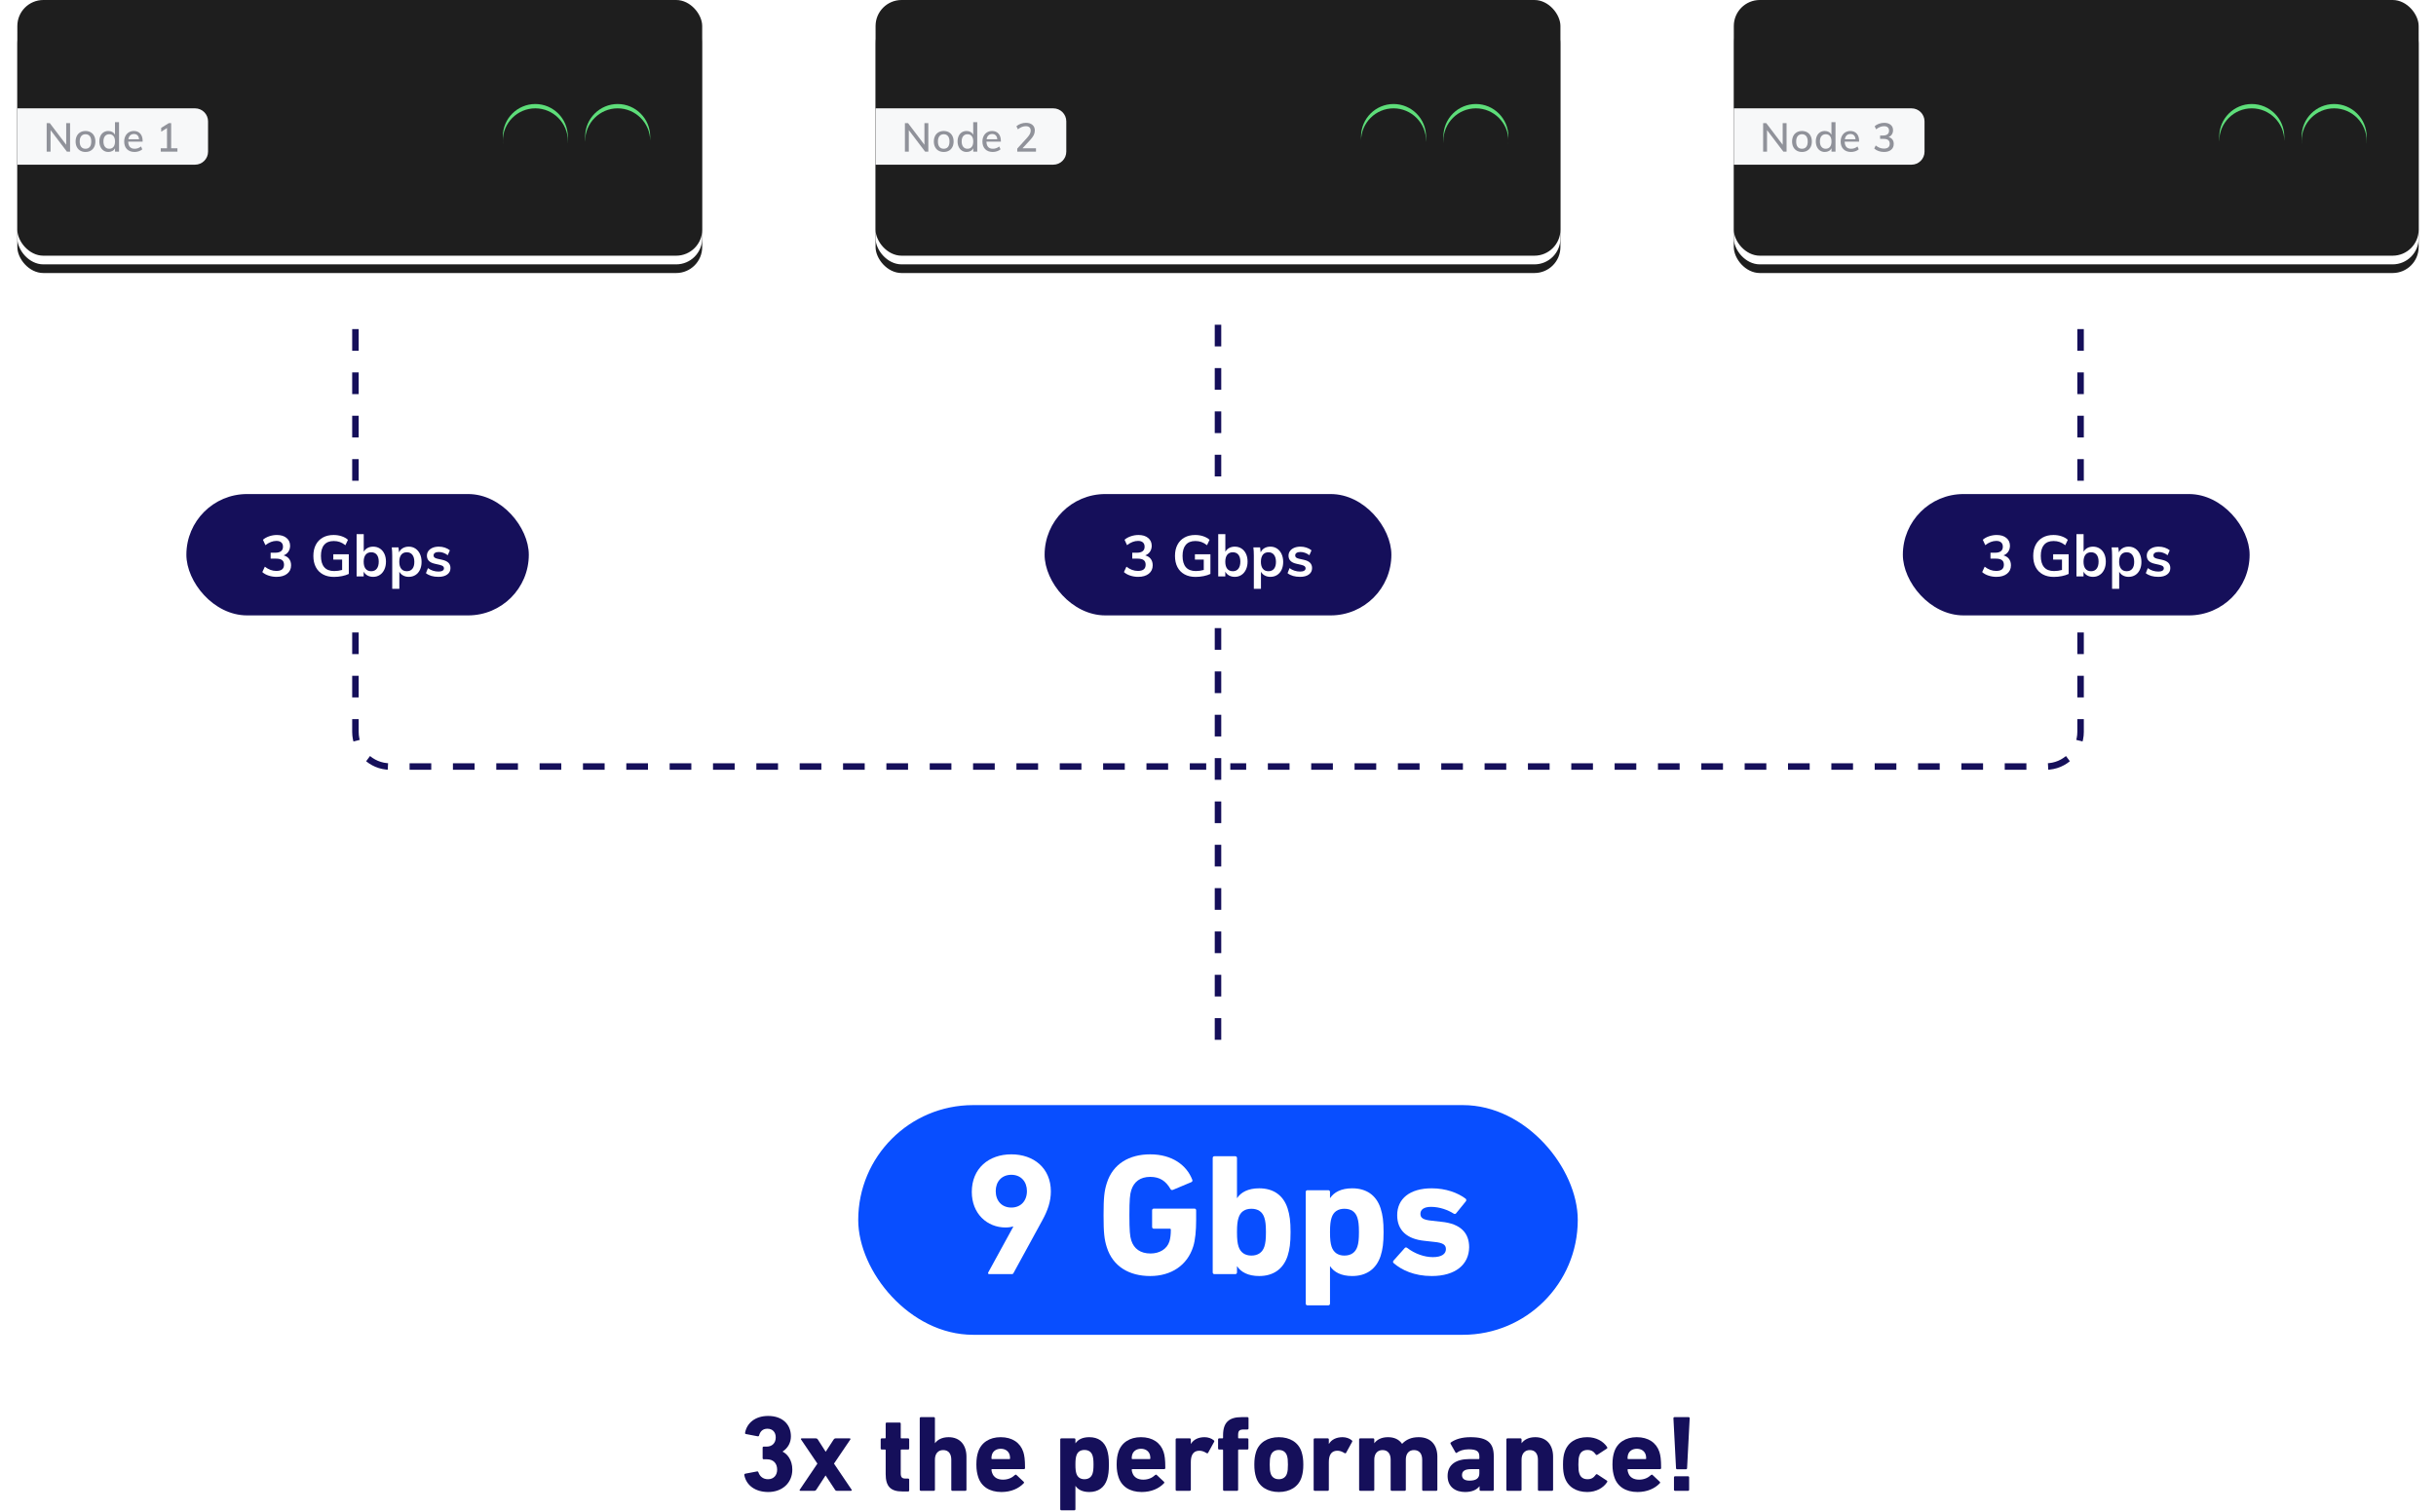 <?xml version="1.0" encoding="UTF-8"?>
<svg width="562px" height="349px" viewBox="0 0 562 349" version="1.1" xmlns="http://www.w3.org/2000/svg" xmlns:xlink="http://www.w3.org/1999/xlink">
    <title>clustered-files</title>
    <defs>
        <rect id="path-1" x="0" y="0" width="158" height="59" rx="6"></rect>
        <filter x="-4.4%" y="-8.5%" width="108.9%" height="123.7%" filterUnits="objectBoundingBox" id="filter-2">
            <feOffset dx="0" dy="0" in="SourceAlpha" result="shadowOffsetOuter1"></feOffset>
            <feGaussianBlur stdDeviation="0.5" in="shadowOffsetOuter1" result="shadowBlurOuter1"></feGaussianBlur>
            <feColorMatrix values="0 0 0 0 0   0 0 0 0 0.012   0 0 0 0 0.118  0 0 0 0.3 0" type="matrix" in="shadowBlurOuter1" result="shadowMatrixOuter1"></feColorMatrix>
            <feOffset dx="0" dy="0" in="SourceAlpha" result="shadowOffsetOuter2"></feOffset>
            <feGaussianBlur stdDeviation="0.5" in="shadowOffsetOuter2" result="shadowBlurOuter2"></feGaussianBlur>
            <feColorMatrix values="0 0 0 0 0   0 0 0 0 0.012   0 0 0 0 0.118  0 0 0 0.2 0" type="matrix" in="shadowBlurOuter2" result="shadowMatrixOuter2"></feColorMatrix>
            <feOffset dx="0" dy="2" in="SourceAlpha" result="shadowOffsetOuter3"></feOffset>
            <feGaussianBlur stdDeviation="2" in="shadowOffsetOuter3" result="shadowBlurOuter3"></feGaussianBlur>
            <feColorMatrix values="0 0 0 0 0   0 0 0 0 0.013   0 0 0 0 0.118  0 0 0 0.2 0" type="matrix" in="shadowBlurOuter3" result="shadowMatrixOuter3"></feColorMatrix>
            <feMerge>
                <feMergeNode in="shadowMatrixOuter1"></feMergeNode>
                <feMergeNode in="shadowMatrixOuter2"></feMergeNode>
                <feMergeNode in="shadowMatrixOuter3"></feMergeNode>
            </feMerge>
        </filter>
        <filter x="-3.2%" y="-5.1%" width="106.3%" height="116.9%" filterUnits="objectBoundingBox" id="filter-3">
            <feOffset dx="0" dy="-2" in="SourceAlpha" result="shadowOffsetInner1"></feOffset>
            <feComposite in="shadowOffsetInner1" in2="SourceAlpha" operator="arithmetic" k2="-1" k3="1" result="shadowInnerInner1"></feComposite>
            <feColorMatrix values="0 0 0 0 0.098   0 0 0 0 0.141   0 0 0 0 0.298  0 0 0 0.03 0" type="matrix" in="shadowInnerInner1"></feColorMatrix>
        </filter>
        <path d="M138.5,37 C134.359,37 131,33.641 131,29.5 C131,25.359 134.375,22 138.5,22 C142.625,22 146,25.375 146,29.5 C146,33.625 142.656,37 138.5,37 Z" id="path-4"></path>
        <filter x="-3.3%" y="-3.3%" width="106.7%" height="106.7%" filterUnits="objectBoundingBox" id="filter-5">
            <feOffset dx="0" dy="1" in="SourceAlpha" result="shadowOffsetInner1"></feOffset>
            <feComposite in="shadowOffsetInner1" in2="SourceAlpha" operator="arithmetic" k2="-1" k3="1" result="shadowInnerInner1"></feComposite>
            <feColorMatrix values="0 0 0 0 0.098   0 0 0 0 0.141   0 0 0 0 0.298  0 0 0 0.089 0" type="matrix" in="shadowInnerInner1"></feColorMatrix>
        </filter>
        <path d="M119.5,37 C115.359,37 112,33.641 112,29.5 C112,25.359 115.375,22 119.5,22 C123.625,22 127,25.375 127,29.5 C127,33.625 123.656,37 119.5,37 Z" id="path-6"></path>
        <filter x="-3.3%" y="-3.3%" width="106.7%" height="106.7%" filterUnits="objectBoundingBox" id="filter-7">
            <feOffset dx="0" dy="1" in="SourceAlpha" result="shadowOffsetInner1"></feOffset>
            <feComposite in="shadowOffsetInner1" in2="SourceAlpha" operator="arithmetic" k2="-1" k3="1" result="shadowInnerInner1"></feComposite>
            <feColorMatrix values="0 0 0 0 0.098   0 0 0 0 0.141   0 0 0 0 0.298  0 0 0 0.089 0" type="matrix" in="shadowInnerInner1"></feColorMatrix>
        </filter>
        <rect id="path-8" x="0" y="0" width="158" height="59" rx="6"></rect>
        <filter x="-4.4%" y="-8.5%" width="108.9%" height="123.7%" filterUnits="objectBoundingBox" id="filter-9">
            <feOffset dx="0" dy="0" in="SourceAlpha" result="shadowOffsetOuter1"></feOffset>
            <feGaussianBlur stdDeviation="0.5" in="shadowOffsetOuter1" result="shadowBlurOuter1"></feGaussianBlur>
            <feColorMatrix values="0 0 0 0 0   0 0 0 0 0.012   0 0 0 0 0.118  0 0 0 0.3 0" type="matrix" in="shadowBlurOuter1" result="shadowMatrixOuter1"></feColorMatrix>
            <feOffset dx="0" dy="0" in="SourceAlpha" result="shadowOffsetOuter2"></feOffset>
            <feGaussianBlur stdDeviation="0.5" in="shadowOffsetOuter2" result="shadowBlurOuter2"></feGaussianBlur>
            <feColorMatrix values="0 0 0 0 0   0 0 0 0 0.012   0 0 0 0 0.118  0 0 0 0.2 0" type="matrix" in="shadowBlurOuter2" result="shadowMatrixOuter2"></feColorMatrix>
            <feOffset dx="0" dy="2" in="SourceAlpha" result="shadowOffsetOuter3"></feOffset>
            <feGaussianBlur stdDeviation="2" in="shadowOffsetOuter3" result="shadowBlurOuter3"></feGaussianBlur>
            <feColorMatrix values="0 0 0 0 0   0 0 0 0 0.013   0 0 0 0 0.118  0 0 0 0.2 0" type="matrix" in="shadowBlurOuter3" result="shadowMatrixOuter3"></feColorMatrix>
            <feMerge>
                <feMergeNode in="shadowMatrixOuter1"></feMergeNode>
                <feMergeNode in="shadowMatrixOuter2"></feMergeNode>
                <feMergeNode in="shadowMatrixOuter3"></feMergeNode>
            </feMerge>
        </filter>
        <filter x="-3.2%" y="-5.1%" width="106.3%" height="116.9%" filterUnits="objectBoundingBox" id="filter-10">
            <feOffset dx="0" dy="-2" in="SourceAlpha" result="shadowOffsetInner1"></feOffset>
            <feComposite in="shadowOffsetInner1" in2="SourceAlpha" operator="arithmetic" k2="-1" k3="1" result="shadowInnerInner1"></feComposite>
            <feColorMatrix values="0 0 0 0 0.098   0 0 0 0 0.141   0 0 0 0 0.298  0 0 0 0.03 0" type="matrix" in="shadowInnerInner1"></feColorMatrix>
        </filter>
        <path d="M138.5,37 C134.359,37 131,33.641 131,29.5 C131,25.359 134.375,22 138.5,22 C142.625,22 146,25.375 146,29.5 C146,33.625 142.656,37 138.5,37 Z" id="path-11"></path>
        <filter x="-3.3%" y="-3.3%" width="106.7%" height="106.7%" filterUnits="objectBoundingBox" id="filter-12">
            <feOffset dx="0" dy="1" in="SourceAlpha" result="shadowOffsetInner1"></feOffset>
            <feComposite in="shadowOffsetInner1" in2="SourceAlpha" operator="arithmetic" k2="-1" k3="1" result="shadowInnerInner1"></feComposite>
            <feColorMatrix values="0 0 0 0 0.098   0 0 0 0 0.141   0 0 0 0 0.298  0 0 0 0.089 0" type="matrix" in="shadowInnerInner1"></feColorMatrix>
        </filter>
        <path d="M119.5,37 C115.359,37 112,33.641 112,29.5 C112,25.359 115.375,22 119.5,22 C123.625,22 127,25.375 127,29.5 C127,33.625 123.656,37 119.5,37 Z" id="path-13"></path>
        <filter x="-3.3%" y="-3.3%" width="106.7%" height="106.7%" filterUnits="objectBoundingBox" id="filter-14">
            <feOffset dx="0" dy="1" in="SourceAlpha" result="shadowOffsetInner1"></feOffset>
            <feComposite in="shadowOffsetInner1" in2="SourceAlpha" operator="arithmetic" k2="-1" k3="1" result="shadowInnerInner1"></feComposite>
            <feColorMatrix values="0 0 0 0 0.098   0 0 0 0 0.141   0 0 0 0 0.298  0 0 0 0.089 0" type="matrix" in="shadowInnerInner1"></feColorMatrix>
        </filter>
        <rect id="path-15" x="0" y="0" width="158" height="59" rx="6"></rect>
        <filter x="-4.4%" y="-8.5%" width="108.9%" height="123.7%" filterUnits="objectBoundingBox" id="filter-16">
            <feOffset dx="0" dy="0" in="SourceAlpha" result="shadowOffsetOuter1"></feOffset>
            <feGaussianBlur stdDeviation="0.5" in="shadowOffsetOuter1" result="shadowBlurOuter1"></feGaussianBlur>
            <feColorMatrix values="0 0 0 0 0   0 0 0 0 0.012   0 0 0 0 0.118  0 0 0 0.3 0" type="matrix" in="shadowBlurOuter1" result="shadowMatrixOuter1"></feColorMatrix>
            <feOffset dx="0" dy="0" in="SourceAlpha" result="shadowOffsetOuter2"></feOffset>
            <feGaussianBlur stdDeviation="0.5" in="shadowOffsetOuter2" result="shadowBlurOuter2"></feGaussianBlur>
            <feColorMatrix values="0 0 0 0 0   0 0 0 0 0.012   0 0 0 0 0.118  0 0 0 0.2 0" type="matrix" in="shadowBlurOuter2" result="shadowMatrixOuter2"></feColorMatrix>
            <feOffset dx="0" dy="2" in="SourceAlpha" result="shadowOffsetOuter3"></feOffset>
            <feGaussianBlur stdDeviation="2" in="shadowOffsetOuter3" result="shadowBlurOuter3"></feGaussianBlur>
            <feColorMatrix values="0 0 0 0 0   0 0 0 0 0.013   0 0 0 0 0.118  0 0 0 0.2 0" type="matrix" in="shadowBlurOuter3" result="shadowMatrixOuter3"></feColorMatrix>
            <feMerge>
                <feMergeNode in="shadowMatrixOuter1"></feMergeNode>
                <feMergeNode in="shadowMatrixOuter2"></feMergeNode>
                <feMergeNode in="shadowMatrixOuter3"></feMergeNode>
            </feMerge>
        </filter>
        <filter x="-3.2%" y="-5.1%" width="106.3%" height="116.9%" filterUnits="objectBoundingBox" id="filter-17">
            <feOffset dx="0" dy="-2" in="SourceAlpha" result="shadowOffsetInner1"></feOffset>
            <feComposite in="shadowOffsetInner1" in2="SourceAlpha" operator="arithmetic" k2="-1" k3="1" result="shadowInnerInner1"></feComposite>
            <feColorMatrix values="0 0 0 0 0.098   0 0 0 0 0.141   0 0 0 0 0.298  0 0 0 0.03 0" type="matrix" in="shadowInnerInner1"></feColorMatrix>
        </filter>
        <path d="M138.5,37 C134.359,37 131,33.641 131,29.5 C131,25.359 134.375,22 138.5,22 C142.625,22 146,25.375 146,29.5 C146,33.625 142.656,37 138.5,37 Z" id="path-18"></path>
        <filter x="-3.3%" y="-3.3%" width="106.7%" height="106.7%" filterUnits="objectBoundingBox" id="filter-19">
            <feOffset dx="0" dy="1" in="SourceAlpha" result="shadowOffsetInner1"></feOffset>
            <feComposite in="shadowOffsetInner1" in2="SourceAlpha" operator="arithmetic" k2="-1" k3="1" result="shadowInnerInner1"></feComposite>
            <feColorMatrix values="0 0 0 0 0.098   0 0 0 0 0.141   0 0 0 0 0.298  0 0 0 0.089 0" type="matrix" in="shadowInnerInner1"></feColorMatrix>
        </filter>
        <path d="M119.5,37 C115.359,37 112,33.641 112,29.5 C112,25.359 115.375,22 119.5,22 C123.625,22 127,25.375 127,29.5 C127,33.625 123.656,37 119.5,37 Z" id="path-20"></path>
        <filter x="-3.3%" y="-3.3%" width="106.7%" height="106.7%" filterUnits="objectBoundingBox" id="filter-21">
            <feOffset dx="0" dy="1" in="SourceAlpha" result="shadowOffsetInner1"></feOffset>
            <feComposite in="shadowOffsetInner1" in2="SourceAlpha" operator="arithmetic" k2="-1" k3="1" result="shadowInnerInner1"></feComposite>
            <feColorMatrix values="0 0 0 0 0.098   0 0 0 0 0.141   0 0 0 0 0.298  0 0 0 0.089 0" type="matrix" in="shadowInnerInner1"></feColorMatrix>
        </filter>
    </defs>
    <g id="High-Availability" stroke="none" stroke-width="1" fill="none" fill-rule="evenodd">
        <g id="Desktop-HD" transform="translate(-989, -1349)">
            <g id="Group-16" transform="translate(340, 1351)">
                <g id="clustered-files" transform="translate(653, 0)">
                    <g id="Group-12" opacity="0.88" transform="translate(198, 0)">
                        <g id="Rectangle">
                            <use fill="black" fill-opacity="1" filter="url(#filter-2)" xlink:href="#path-1"></use>
                            <use fill="#FFFFFF" fill-rule="evenodd" xlink:href="#path-1"></use>
                            <use fill="black" fill-opacity="1" filter="url(#filter-3)" xlink:href="#path-1"></use>
                        </g>
                        <g id="Group-28" transform="translate(0, 23)">
                            <path d="M0,0 L41,0 C42.657,-3.04359188e-16 44,1.343 44,3 L44,10 C44,11.657 42.657,13 41,13 L0,13 L0,13 L0,0 Z" id="Rectangle" fill="#F6F7F8"></path>
                            <g id="Node-2" transform="translate(6.768, 3.192)" fill="#454855" fill-rule="nonzero" opacity="0.66">
                                <polygon id="Path" points="4.505 0.222 5.402 0.222 5.402 6.808 4.671 6.808 0.897 1.831 0.897 6.808 0 6.808 0 0.222 0.722 0.222 4.505 5.208"></polygon>
                                <path d="M8.961,6.873 C8.505,6.873 8.104,6.774 7.759,6.577 C7.414,6.379 7.147,6.099 6.959,5.735 C6.771,5.371 6.677,4.946 6.677,4.458 C6.677,3.971 6.771,3.544 6.959,3.177 C7.147,2.81 7.414,2.528 7.759,2.331 C8.104,2.134 8.505,2.035 8.961,2.035 C9.412,2.035 9.809,2.134 10.155,2.331 C10.5,2.528 10.767,2.81 10.955,3.177 C11.143,3.544 11.237,3.971 11.237,4.458 C11.237,4.946 11.143,5.371 10.955,5.735 C10.767,6.099 10.5,6.379 10.155,6.577 C9.809,6.774 9.412,6.873 8.961,6.873 Z M8.952,6.133 C9.384,6.133 9.714,5.991 9.942,5.707 C10.17,5.424 10.284,5.007 10.284,4.458 C10.284,3.922 10.169,3.509 9.937,3.219 C9.706,2.929 9.381,2.784 8.961,2.784 C8.536,2.784 8.206,2.929 7.972,3.219 C7.737,3.509 7.62,3.922 7.62,4.458 C7.62,5.007 7.736,5.424 7.967,5.707 C8.198,5.991 8.527,6.133 8.952,6.133 Z" id="Shape"></path>
                                <path d="M16.693,0 L16.693,6.808 L15.768,6.808 L15.768,6.013 C15.632,6.29 15.43,6.503 15.162,6.651 C14.894,6.799 14.581,6.873 14.223,6.873 C13.822,6.873 13.464,6.771 13.15,6.567 C12.835,6.364 12.59,6.079 12.415,5.712 C12.239,5.345 12.151,4.921 12.151,4.44 C12.151,3.959 12.237,3.537 12.41,3.173 C12.583,2.809 12.825,2.528 13.136,2.331 C13.448,2.134 13.81,2.035 14.223,2.035 C14.575,2.035 14.884,2.109 15.153,2.257 C15.421,2.405 15.623,2.615 15.758,2.886 L15.758,0 L16.693,0 Z M14.436,6.133 C14.861,6.133 15.19,5.986 15.421,5.693 C15.652,5.4 15.768,4.989 15.768,4.458 C15.768,3.928 15.652,3.517 15.421,3.224 C15.19,2.931 14.864,2.784 14.445,2.784 C14.02,2.784 13.688,2.929 13.451,3.219 C13.213,3.509 13.095,3.916 13.095,4.44 C13.095,4.97 13.213,5.385 13.451,5.684 C13.688,5.983 14.016,6.133 14.436,6.133 Z" id="Shape"></path>
                                <path d="M22.139,4.495 L18.809,4.495 C18.84,5.587 19.337,6.133 20.299,6.133 C20.835,6.133 21.325,5.957 21.769,5.606 L22.056,6.271 C21.846,6.457 21.58,6.603 21.256,6.711 C20.932,6.819 20.607,6.873 20.28,6.873 C19.534,6.873 18.948,6.658 18.523,6.23 C18.097,5.801 17.884,5.214 17.884,4.468 C17.884,3.993 17.978,3.571 18.166,3.2 C18.354,2.83 18.618,2.544 18.957,2.34 C19.296,2.137 19.682,2.035 20.113,2.035 C20.742,2.035 21.237,2.239 21.598,2.646 C21.959,3.053 22.139,3.617 22.139,4.338 L22.139,4.495 Z M20.132,2.729 C19.78,2.729 19.494,2.834 19.272,3.043 C19.05,3.253 18.908,3.552 18.846,3.941 L21.316,3.941 C21.279,3.546 21.159,3.245 20.955,3.039 C20.752,2.832 20.477,2.729 20.132,2.729 Z" id="Shape"></path>
                                <path d="M30.239,6.022 L30.239,6.808 L25.919,6.808 L25.919,6.096 L28.185,3.607 C28.475,3.287 28.686,2.995 28.819,2.733 C28.951,2.471 29.018,2.211 29.018,1.952 C29.018,1.619 28.922,1.364 28.731,1.189 C28.54,1.013 28.262,0.925 27.898,0.925 C27.288,0.925 26.677,1.165 26.067,1.647 L25.725,0.944 C25.984,0.703 26.314,0.51 26.715,0.365 C27.115,0.22 27.519,0.148 27.926,0.148 C28.555,0.148 29.053,0.305 29.42,0.62 C29.787,0.934 29.971,1.36 29.971,1.896 C29.971,2.279 29.887,2.641 29.721,2.983 C29.554,3.325 29.277,3.706 28.888,4.125 L27.131,6.022 L30.239,6.022 Z" id="Path"></path>
                            </g>
                        </g>
                        <g id="Path">
                            <use fill="#48DA68" fill-rule="evenodd" xlink:href="#path-4"></use>
                            <use fill="black" fill-opacity="1" filter="url(#filter-5)" xlink:href="#path-4"></use>
                        </g>
                        <g id="Path">
                            <use fill="#48DA68" fill-rule="evenodd" xlink:href="#path-6"></use>
                            <use fill="black" fill-opacity="1" filter="url(#filter-7)" xlink:href="#path-6"></use>
                        </g>
                    </g>
                    <g id="Group-12" opacity="0.88" transform="translate(396, 0)">
                        <g id="Rectangle">
                            <use fill="black" fill-opacity="1" filter="url(#filter-9)" xlink:href="#path-8"></use>
                            <use fill="#FFFFFF" fill-rule="evenodd" xlink:href="#path-8"></use>
                            <use fill="black" fill-opacity="1" filter="url(#filter-10)" xlink:href="#path-8"></use>
                        </g>
                        <g id="Group-28" transform="translate(0, 23)">
                            <path d="M0,0 L41,0 C42.657,-3.04359188e-16 44,1.343 44,3 L44,10 C44,11.657 42.657,13 41,13 L0,13 L0,13 L0,0 Z" id="Rectangle" fill="#F6F7F8"></path>
                            <g id="Node-3" transform="translate(6.768, 3.192)" fill="#454855" fill-rule="nonzero" opacity="0.66">
                                <polygon id="Path" points="4.505 0.222 5.402 0.222 5.402 6.808 4.671 6.808 0.897 1.831 0.897 6.808 0 6.808 0 0.222 0.722 0.222 4.505 5.208"></polygon>
                                <path d="M8.961,6.873 C8.505,6.873 8.104,6.774 7.759,6.577 C7.414,6.379 7.147,6.099 6.959,5.735 C6.771,5.371 6.677,4.946 6.677,4.458 C6.677,3.971 6.771,3.544 6.959,3.177 C7.147,2.81 7.414,2.528 7.759,2.331 C8.104,2.134 8.505,2.035 8.961,2.035 C9.412,2.035 9.809,2.134 10.155,2.331 C10.5,2.528 10.767,2.81 10.955,3.177 C11.143,3.544 11.237,3.971 11.237,4.458 C11.237,4.946 11.143,5.371 10.955,5.735 C10.767,6.099 10.5,6.379 10.155,6.577 C9.809,6.774 9.412,6.873 8.961,6.873 Z M8.952,6.133 C9.384,6.133 9.714,5.991 9.942,5.707 C10.17,5.424 10.284,5.007 10.284,4.458 C10.284,3.922 10.169,3.509 9.937,3.219 C9.706,2.929 9.381,2.784 8.961,2.784 C8.536,2.784 8.206,2.929 7.972,3.219 C7.737,3.509 7.62,3.922 7.62,4.458 C7.62,5.007 7.736,5.424 7.967,5.707 C8.198,5.991 8.527,6.133 8.952,6.133 Z" id="Shape"></path>
                                <path d="M16.693,0 L16.693,6.808 L15.768,6.808 L15.768,6.013 C15.632,6.29 15.43,6.503 15.162,6.651 C14.894,6.799 14.581,6.873 14.223,6.873 C13.822,6.873 13.464,6.771 13.15,6.567 C12.835,6.364 12.59,6.079 12.415,5.712 C12.239,5.345 12.151,4.921 12.151,4.44 C12.151,3.959 12.237,3.537 12.41,3.173 C12.583,2.809 12.825,2.528 13.136,2.331 C13.448,2.134 13.81,2.035 14.223,2.035 C14.575,2.035 14.884,2.109 15.153,2.257 C15.421,2.405 15.623,2.615 15.758,2.886 L15.758,0 L16.693,0 Z M14.436,6.133 C14.861,6.133 15.19,5.986 15.421,5.693 C15.652,5.4 15.768,4.989 15.768,4.458 C15.768,3.928 15.652,3.517 15.421,3.224 C15.19,2.931 14.864,2.784 14.445,2.784 C14.02,2.784 13.688,2.929 13.451,3.219 C13.213,3.509 13.095,3.916 13.095,4.44 C13.095,4.97 13.213,5.385 13.451,5.684 C13.688,5.983 14.016,6.133 14.436,6.133 Z" id="Shape"></path>
                                <path d="M22.139,4.495 L18.809,4.495 C18.84,5.587 19.337,6.133 20.299,6.133 C20.835,6.133 21.325,5.957 21.769,5.606 L22.056,6.271 C21.846,6.457 21.58,6.603 21.256,6.711 C20.932,6.819 20.607,6.873 20.28,6.873 C19.534,6.873 18.948,6.658 18.523,6.23 C18.097,5.801 17.884,5.214 17.884,4.468 C17.884,3.993 17.978,3.571 18.166,3.2 C18.354,2.83 18.618,2.544 18.957,2.34 C19.296,2.137 19.682,2.035 20.113,2.035 C20.742,2.035 21.237,2.239 21.598,2.646 C21.959,3.053 22.139,3.617 22.139,4.338 L22.139,4.495 Z M20.132,2.729 C19.78,2.729 19.494,2.834 19.272,3.043 C19.05,3.253 18.908,3.552 18.846,3.941 L21.316,3.941 C21.279,3.546 21.159,3.245 20.955,3.039 C20.752,2.832 20.477,2.729 20.132,2.729 Z" id="Shape"></path>
                                <path d="M28.944,3.422 C29.326,3.534 29.619,3.725 29.823,3.996 C30.026,4.267 30.128,4.61 30.128,5.023 C30.128,5.596 29.926,6.048 29.522,6.378 C29.118,6.708 28.571,6.873 27.88,6.873 C27.442,6.873 27.024,6.803 26.627,6.665 C26.229,6.526 25.897,6.33 25.632,6.077 L25.974,5.374 C26.567,5.855 27.192,6.096 27.852,6.096 C28.753,6.096 29.203,5.716 29.203,4.958 C29.203,4.588 29.086,4.312 28.851,4.13 C28.617,3.948 28.262,3.857 27.788,3.857 L26.983,3.857 L26.983,3.08 L27.64,3.08 C28.096,3.08 28.444,2.985 28.685,2.793 C28.925,2.602 29.046,2.325 29.046,1.961 C29.046,1.628 28.945,1.372 28.745,1.193 C28.544,1.014 28.262,0.925 27.898,0.925 C27.282,0.925 26.671,1.165 26.067,1.647 L25.725,0.944 C25.984,0.697 26.312,0.503 26.71,0.361 C27.108,0.219 27.519,0.148 27.945,0.148 C28.561,0.148 29.053,0.301 29.42,0.606 C29.787,0.911 29.971,1.323 29.971,1.841 C29.971,2.217 29.881,2.544 29.702,2.821 C29.523,3.099 29.271,3.299 28.944,3.422 Z" id="Path"></path>
                            </g>
                        </g>
                        <g id="Path">
                            <use fill="#48DA68" fill-rule="evenodd" xlink:href="#path-11"></use>
                            <use fill="black" fill-opacity="1" filter="url(#filter-12)" xlink:href="#path-11"></use>
                        </g>
                        <g id="Path">
                            <use fill="#48DA68" fill-rule="evenodd" xlink:href="#path-13"></use>
                            <use fill="black" fill-opacity="1" filter="url(#filter-14)" xlink:href="#path-13"></use>
                        </g>
                    </g>
                    <g id="Group-12" opacity="0.88">
                        <g id="Rectangle">
                            <use fill="black" fill-opacity="1" filter="url(#filter-16)" xlink:href="#path-15"></use>
                            <use fill="#FFFFFF" fill-rule="evenodd" xlink:href="#path-15"></use>
                            <use fill="black" fill-opacity="1" filter="url(#filter-17)" xlink:href="#path-15"></use>
                        </g>
                        <g id="Path">
                            <use fill="#48DA68" fill-rule="evenodd" xlink:href="#path-18"></use>
                            <use fill="black" fill-opacity="1" filter="url(#filter-19)" xlink:href="#path-18"></use>
                        </g>
                        <g id="Path">
                            <use fill="#48DA68" fill-rule="evenodd" xlink:href="#path-20"></use>
                            <use fill="black" fill-opacity="1" filter="url(#filter-21)" xlink:href="#path-20"></use>
                        </g>
                        <g id="Group-28" transform="translate(0, 23)">
                            <path d="M0,0 L41,0 C42.657,-3.04359188e-16 44,1.343 44,3 L44,10 C44,11.657 42.657,13 41,13 L0,13 L0,13 L0,0 Z" id="Rectangle" fill="#F6F7F8"></path>
                            <g id="Node-1" transform="translate(6.768, 3.192)" fill="#454855" fill-rule="nonzero" opacity="0.66">
                                <polygon id="Path" points="4.505 0.222 5.402 0.222 5.402 6.808 4.671 6.808 0.897 1.831 0.897 6.808 0 6.808 0 0.222 0.722 0.222 4.505 5.208"></polygon>
                                <path d="M8.961,6.873 C8.505,6.873 8.104,6.774 7.759,6.577 C7.414,6.379 7.147,6.099 6.959,5.735 C6.771,5.371 6.677,4.946 6.677,4.458 C6.677,3.971 6.771,3.544 6.959,3.177 C7.147,2.81 7.414,2.528 7.759,2.331 C8.104,2.134 8.505,2.035 8.961,2.035 C9.412,2.035 9.809,2.134 10.155,2.331 C10.5,2.528 10.767,2.81 10.955,3.177 C11.143,3.544 11.237,3.971 11.237,4.458 C11.237,4.946 11.143,5.371 10.955,5.735 C10.767,6.099 10.5,6.379 10.155,6.577 C9.809,6.774 9.412,6.873 8.961,6.873 Z M8.952,6.133 C9.384,6.133 9.714,5.991 9.942,5.707 C10.17,5.424 10.284,5.007 10.284,4.458 C10.284,3.922 10.169,3.509 9.937,3.219 C9.706,2.929 9.381,2.784 8.961,2.784 C8.536,2.784 8.206,2.929 7.972,3.219 C7.737,3.509 7.62,3.922 7.62,4.458 C7.62,5.007 7.736,5.424 7.967,5.707 C8.198,5.991 8.527,6.133 8.952,6.133 Z" id="Shape"></path>
                                <path d="M16.693,0 L16.693,6.808 L15.768,6.808 L15.768,6.013 C15.632,6.29 15.43,6.503 15.162,6.651 C14.894,6.799 14.581,6.873 14.223,6.873 C13.822,6.873 13.464,6.771 13.15,6.567 C12.835,6.364 12.59,6.079 12.415,5.712 C12.239,5.345 12.151,4.921 12.151,4.44 C12.151,3.959 12.237,3.537 12.41,3.173 C12.583,2.809 12.825,2.528 13.136,2.331 C13.448,2.134 13.81,2.035 14.223,2.035 C14.575,2.035 14.884,2.109 15.153,2.257 C15.421,2.405 15.623,2.615 15.758,2.886 L15.758,0 L16.693,0 Z M14.436,6.133 C14.861,6.133 15.19,5.986 15.421,5.693 C15.652,5.4 15.768,4.989 15.768,4.458 C15.768,3.928 15.652,3.517 15.421,3.224 C15.19,2.931 14.864,2.784 14.445,2.784 C14.02,2.784 13.688,2.929 13.451,3.219 C13.213,3.509 13.095,3.916 13.095,4.44 C13.095,4.97 13.213,5.385 13.451,5.684 C13.688,5.983 14.016,6.133 14.436,6.133 Z" id="Shape"></path>
                                <path d="M22.139,4.495 L18.809,4.495 C18.84,5.587 19.337,6.133 20.299,6.133 C20.835,6.133 21.325,5.957 21.769,5.606 L22.056,6.271 C21.846,6.457 21.58,6.603 21.256,6.711 C20.932,6.819 20.607,6.873 20.28,6.873 C19.534,6.873 18.948,6.658 18.523,6.23 C18.097,5.801 17.884,5.214 17.884,4.468 C17.884,3.993 17.978,3.571 18.166,3.2 C18.354,2.83 18.618,2.544 18.957,2.34 C19.296,2.137 19.682,2.035 20.113,2.035 C20.742,2.035 21.237,2.239 21.598,2.646 C21.959,3.053 22.139,3.617 22.139,4.338 L22.139,4.495 Z M20.132,2.729 C19.78,2.729 19.494,2.834 19.272,3.043 C19.05,3.253 18.908,3.552 18.846,3.941 L21.316,3.941 C21.279,3.546 21.159,3.245 20.955,3.039 C20.752,2.832 20.477,2.729 20.132,2.729 Z" id="Shape"></path>
                                <polygon id="Path" points="28.722 6.022 30.165 6.022 30.165 6.808 26.317 6.808 26.317 6.022 27.76 6.022 27.76 1.36 26.419 2.192 26.419 1.313 28.167 0.222 28.722 0.222"></polygon>
                            </g>
                        </g>
                    </g>
                    <path d="M78,174.877 L78,81.934 C78,77.515 81.582,73.934 86,73.934 L274.281,73.934 L274.281,73.934" id="Path-3" stroke="#150F5A" stroke-width="1.5" stroke-dasharray="5" transform="translate(176.141, 124.405) scale(1, -1) translate(-176.141, -124.405)"></path>
                    <path d="M279.837,174.877 L279.837,81.934 C279.837,77.515 283.419,73.934 287.837,73.934 L476,73.934 L476,73.934" id="Path-3" stroke="#150F5A" stroke-width="1.5" stroke-dasharray="5" transform="translate(377.919, 124.405) scale(-1, -1) translate(-377.919, -124.405)"></path>
                    <line x1="277" y1="240.977" x2="277" y2="72.934" id="Path-3" stroke="#150F5A" stroke-width="1.5" stroke-dasharray="5" transform="translate(277, 156.955) scale(-1, -1) translate(-277, -156.955)"></line>
                    <g id="Group-7" transform="translate(194, 253)">
                        <rect id="Rectangle" fill="#084EFF" x="0" y="0" width="166" height="53" rx="26.5"></rect>
                        <g id="9-Gbps" transform="translate(26.199, 11.36)" fill="#FFFFFF" fill-rule="nonzero">
                            <path d="M3.8,27.24 C3.68,27.48 3.76,27.64 4.08,27.64 L9.16,27.64 C9.44,27.64 9.52,27.6 9.64,27.36 L16.24,15.28 C17.52,12.96 18.24,10.88 18.24,8.56 C18.24,3.2 14.32,0 9.12,0 C3.96,0 0,3.2 0,8.68 C0,13.68 3.52,16.88 7.8,16.88 C8.52,16.88 9.2,16.76 9.48,16.64 L9.56,16.72 L3.8,27.24 Z M9.12,12.28 C6.92,12.28 5.52,10.72 5.52,8.48 C5.52,6.28 6.92,4.72 9.12,4.72 C11.32,4.72 12.72,6.28 12.72,8.48 C12.72,10.72 11.32,12.28 9.12,12.28 Z" id="Shape"></path>
                            <path d="M31.16,21.48 C32.56,25.88 36.32,28.08 41.16,28.08 C45.96,28.08 49.72,25.64 51.08,21.28 C51.56,19.8 51.76,17.56 51.76,15.16 L51.76,12.92 C51.76,12.68 51.6,12.52 51.36,12.52 L42,12.52 C41.76,12.52 41.6,12.68 41.6,12.92 L41.6,16.76 C41.6,17 41.76,17.16 42,17.16 L45.68,17.16 C45.84,17.16 45.92,17.24 45.92,17.4 C45.92,18.56 45.8,19.4 45.6,20.08 C45.04,21.88 43.28,22.88 41.24,22.88 C38.88,22.88 37.4,21.76 36.8,19.88 C36.48,18.92 36.36,17.6 36.36,14.04 C36.36,10.48 36.48,9.2 36.8,8.24 C37.4,6.36 38.84,5.2 41.16,5.2 C43.4,5.2 44.76,6.16 45.84,8 C45.92,8.2 46.12,8.28 46.4,8.2 L50.68,6.4 C50.92,6.28 50.96,6.04 50.84,5.8 C49.56,2.52 46.24,0 41.16,0 C36.32,0 32.56,2.2 31.16,6.6 C30.56,8.48 30.4,10 30.4,14.04 C30.4,18.08 30.56,19.6 31.16,21.48 Z" id="Path"></path>
                            <path d="M66.301,28.08 C69.541,28.08 71.861,26.48 72.861,23.44 C73.341,21.92 73.541,20.44 73.541,17.96 C73.541,15.44 73.341,14 72.861,12.48 C71.861,9.4 69.541,7.84 66.301,7.84 C63.741,7.84 62.101,8.76 61.221,10.08 L61.181,10.08 L61.181,0.84 C61.181,0.6 61.021,0.44 60.781,0.44 L55.981,0.44 C55.741,0.44 55.581,0.6 55.581,0.84 L55.581,27.24 C55.581,27.48 55.741,27.64 55.981,27.64 L60.781,27.64 C61.021,27.64 61.181,27.48 61.181,27.24 L61.181,25.84 L61.221,25.84 C62.101,27.16 63.741,28.08 66.301,28.08 Z M64.501,23.36 C63.021,23.36 61.981,22.64 61.541,21.28 C61.301,20.52 61.181,19.68 61.181,17.96 C61.181,16.24 61.301,15.4 61.541,14.64 C61.981,13.24 63.021,12.56 64.501,12.56 C66.021,12.56 67.061,13.24 67.501,14.64 C67.741,15.4 67.861,16.24 67.861,17.96 C67.861,19.68 67.741,20.52 67.501,21.28 C67.061,22.64 66.021,23.36 64.501,23.36 Z" id="Shape"></path>
                            <path d="M82.241,34.84 C82.481,34.84 82.641,34.68 82.641,34.44 L82.641,25.84 L82.681,25.84 C83.561,27.16 85.201,28.08 87.761,28.08 C91.001,28.08 93.321,26.48 94.321,23.44 C94.801,21.92 95.001,20.44 95.001,17.96 C95.001,15.44 94.801,14 94.321,12.48 C93.321,9.4 91.001,7.84 87.761,7.84 C85.201,7.84 83.561,8.76 82.681,10.08 L82.641,10.08 L82.641,8.68 C82.641,8.44 82.481,8.28 82.241,8.28 L77.441,8.28 C77.201,8.28 77.041,8.44 77.041,8.68 L77.041,34.44 C77.041,34.68 77.201,34.84 77.441,34.84 L82.241,34.84 Z M85.961,23.36 C84.481,23.36 83.441,22.64 83.001,21.28 C82.761,20.52 82.641,19.68 82.641,17.96 C82.641,16.24 82.761,15.4 83.001,14.64 C83.441,13.24 84.481,12.56 85.961,12.56 C87.481,12.56 88.521,13.24 88.961,14.64 C89.201,15.4 89.321,16.24 89.321,17.96 C89.321,19.68 89.201,20.52 88.961,21.28 C88.521,22.64 87.481,23.36 85.961,23.36 Z" id="Shape"></path>
                            <path d="M106.101,28.08 C111.621,28.08 114.701,25.4 114.741,21.44 C114.741,18.2 112.861,16 108.301,15.56 L106.181,15.32 C103.981,15.12 103.501,14.6 103.501,13.72 C103.501,12.76 104.301,12.12 105.941,12.12 C107.941,12.12 109.861,12.84 111.181,13.68 C111.381,13.8 111.581,13.8 111.741,13.6 L113.981,10.84 C114.141,10.64 114.101,10.4 113.941,10.24 C112.141,8.88 109.381,7.84 106.101,7.84 C101.061,7.84 98.141,10.24 98.141,14.04 C98.141,17.52 100.381,19.56 104.461,19.96 L106.621,20.2 C108.861,20.4 109.381,20.96 109.381,21.88 C109.381,22.96 108.421,23.72 106.381,23.72 C104.381,23.72 102.181,22.92 100.461,21.6 C100.261,21.44 100.061,21.44 99.901,21.6 L97.301,24.52 C97.141,24.68 97.141,24.92 97.301,25.08 C99.141,26.68 102.061,28.08 106.101,28.08 Z" id="Path"></path>
                        </g>
                    </g>
                    <g id="3x-the-performance!" transform="translate(167.713, 324.725)" fill="#150F5A" fill-rule="nonzero">
                        <path d="M0.005,13.65 C0.48,16.1 2.63,17.55 5.53,17.55 C8.73,17.55 11.08,15.475 11.08,12.375 C11.08,10.125 9.88,8.75 8.855,8.25 L8.855,8.2 C10.08,7.4 10.755,6.15 10.755,4.7 C10.755,1.975 8.83,0 5.505,0 C2.505,0 0.58,1.65 0.18,3.9 C0.155,4.05 0.23,4.15 0.38,4.175 L3.105,4.7 C3.255,4.725 3.355,4.675 3.405,4.525 C3.655,3.575 4.255,2.95 5.33,2.95 C6.53,2.95 7.255,3.75 7.255,4.95 C7.255,6.25 6.43,7.075 5.155,7.075 L4.48,7.075 C4.33,7.075 4.23,7.175 4.23,7.325 L4.23,9.75 C4.23,9.9 4.33,10 4.48,10 L5.205,10 C6.655,10 7.58,10.875 7.58,12.4 C7.58,13.675 6.78,14.6 5.48,14.6 C4.28,14.6 3.555,13.9 3.255,13 C3.205,12.85 3.105,12.775 2.955,12.8 L0.205,13.325 C0.055,13.375 -0.02,13.5 0.005,13.65 Z" id="Path"></path>
                        <path d="M24.567,17.275 C24.792,17.275 24.842,17.15 24.767,17.025 L20.692,11 L24.467,5.425 C24.542,5.3 24.492,5.175 24.267,5.175 L21.042,5.175 C20.867,5.175 20.767,5.25 20.642,5.4 L18.792,8.25 L18.767,8.25 L16.942,5.4 C16.817,5.225 16.692,5.175 16.517,5.175 L13.267,5.175 C13.067,5.175 13.017,5.3 13.092,5.425 L16.867,11 L12.792,17.025 C12.717,17.15 12.767,17.275 12.967,17.275 L16.192,17.275 C16.367,17.275 16.467,17.2 16.592,17.05 L18.742,13.75 L18.767,13.75 L20.942,17.05 C21.042,17.2 21.142,17.275 21.317,17.275 L24.567,17.275 Z" id="Path"></path>
                        <path d="M37.793,17.425 C37.943,17.425 38.043,17.325 38.043,17.175 L38.043,14.7 C38.043,14.55 37.943,14.45 37.793,14.45 L37.193,14.45 C36.393,14.45 36.093,14.15 36.093,13.25 L36.093,7.9 C36.093,7.8 36.143,7.75 36.243,7.75 L37.793,7.75 C37.943,7.75 38.043,7.65 38.043,7.5 L38.043,5.425 C38.043,5.275 37.943,5.175 37.793,5.175 L36.243,5.175 C36.143,5.175 36.093,5.125 36.093,5.025 L36.093,1.775 C36.093,1.625 35.993,1.525 35.843,1.525 L32.868,1.525 C32.718,1.525 32.618,1.625 32.618,1.775 L32.618,5.025 C32.618,5.125 32.568,5.175 32.468,5.175 L31.718,5.175 C31.568,5.175 31.468,5.275 31.468,5.425 L31.468,7.5 C31.468,7.65 31.568,7.75 31.718,7.75 L32.468,7.75 C32.568,7.75 32.618,7.8 32.618,7.9 L32.618,13.4 C32.618,16.175 33.668,17.425 36.468,17.425 L37.793,17.425 Z" id="Path"></path>
                        <path d="M51.005,17.275 C51.155,17.275 51.255,17.175 51.255,17.025 L51.255,9.4 C51.255,6.75 49.805,4.9 47.13,4.9 C45.58,4.9 44.555,5.525 44.005,6.275 L43.98,6.275 L43.98,0.525 C43.98,0.375 43.88,0.275 43.73,0.275 L40.73,0.275 C40.58,0.275 40.48,0.375 40.48,0.525 L40.48,17.025 C40.48,17.175 40.58,17.275 40.73,17.275 L43.73,17.275 C43.88,17.275 43.98,17.175 43.98,17.025 L43.98,10.075 C43.98,8.75 44.68,7.875 45.88,7.875 C47.13,7.875 47.755,8.75 47.755,10.075 L47.755,17.025 C47.755,17.175 47.855,17.275 48.005,17.275 L51.005,17.275 Z" id="Path"></path>
                        <path d="M59.318,17.55 C61.543,17.55 63.318,16.75 64.468,15.525 C64.568,15.425 64.568,15.275 64.443,15.175 L62.793,13.625 C62.693,13.5 62.568,13.525 62.443,13.625 C61.743,14.275 60.868,14.7 59.668,14.7 C58.418,14.7 57.493,14.15 57.168,13.1 C57.093,12.9 57.043,12.675 57.018,12.425 C57.018,12.325 57.068,12.275 57.168,12.275 L64.493,12.275 C64.668,12.275 64.768,12.175 64.768,12.025 C64.768,9.975 64.618,9.1 64.368,8.3 C63.668,6.175 61.818,4.9 59.143,4.9 C56.568,4.9 54.643,6.15 53.943,8.325 C53.693,9.075 53.543,9.95 53.543,11.225 C53.543,12.475 53.718,13.35 53.968,14.1 C54.668,16.275 56.568,17.55 59.318,17.55 Z M57.168,9.95 C57.068,9.95 57.018,9.9 57.018,9.8 C57.018,9.425 57.068,9.15 57.143,8.9 C57.418,8.075 58.168,7.575 59.168,7.575 C60.168,7.575 60.918,8.075 61.193,8.9 C61.268,9.15 61.318,9.425 61.318,9.8 C61.318,9.9 61.268,9.95 61.168,9.95 L57.168,9.95 Z" id="Shape"></path>
                        <path d="M76.143,21.775 C76.293,21.775 76.393,21.675 76.393,21.525 L76.393,16.15 L76.418,16.15 C76.968,16.975 77.993,17.55 79.593,17.55 C81.618,17.55 83.068,16.55 83.693,14.65 C83.993,13.7 84.118,12.775 84.118,11.225 C84.118,9.65 83.993,8.75 83.693,7.8 C83.068,5.875 81.618,4.9 79.593,4.9 C77.993,4.9 76.968,5.475 76.418,6.3 L76.393,6.3 L76.393,5.425 C76.393,5.275 76.293,5.175 76.143,5.175 L73.143,5.175 C72.993,5.175 72.893,5.275 72.893,5.425 L72.893,21.525 C72.893,21.675 72.993,21.775 73.143,21.775 L76.143,21.775 Z M78.468,14.6 C77.543,14.6 76.893,14.15 76.618,13.3 C76.468,12.825 76.393,12.3 76.393,11.225 C76.393,10.15 76.468,9.625 76.618,9.15 C76.893,8.275 77.543,7.85 78.468,7.85 C79.418,7.85 80.068,8.275 80.343,9.15 C80.493,9.625 80.568,10.15 80.568,11.225 C80.568,12.3 80.493,12.825 80.343,13.3 C80.068,14.15 79.418,14.6 78.468,14.6 Z" id="Shape"></path>
                        <path d="M91.681,17.55 C93.906,17.55 95.681,16.75 96.831,15.525 C96.931,15.425 96.931,15.275 96.806,15.175 L95.156,13.625 C95.056,13.5 94.931,13.525 94.806,13.625 C94.106,14.275 93.231,14.7 92.031,14.7 C90.781,14.7 89.856,14.15 89.531,13.1 C89.456,12.9 89.406,12.675 89.381,12.425 C89.381,12.325 89.431,12.275 89.531,12.275 L96.856,12.275 C97.031,12.275 97.131,12.175 97.131,12.025 C97.131,9.975 96.981,9.1 96.731,8.3 C96.031,6.175 94.181,4.9 91.506,4.9 C88.931,4.9 87.006,6.15 86.306,8.325 C86.056,9.075 85.906,9.95 85.906,11.225 C85.906,12.475 86.081,13.35 86.331,14.1 C87.031,16.275 88.931,17.55 91.681,17.55 Z M89.531,9.95 C89.431,9.95 89.381,9.9 89.381,9.8 C89.381,9.425 89.431,9.15 89.506,8.9 C89.781,8.075 90.531,7.575 91.531,7.575 C92.531,7.575 93.281,8.075 93.556,8.9 C93.631,9.15 93.681,9.425 93.681,9.8 C93.681,9.9 93.631,9.95 93.531,9.95 L89.531,9.95 Z" id="Shape"></path>
                        <path d="M102.768,17.275 C102.918,17.275 103.018,17.175 103.018,17.025 L103.018,10.65 C103.018,9.025 103.593,8.075 104.893,8.025 C105.493,8 106.068,8.2 106.643,8.575 C106.793,8.65 106.893,8.65 106.993,8.525 L108.393,5.975 C108.468,5.825 108.443,5.725 108.318,5.625 C107.793,5.175 106.993,4.9 106.193,4.9 C104.718,4.9 103.618,5.475 103.043,6.45 L103.018,6.45 L103.018,5.425 C103.018,5.275 102.918,5.175 102.768,5.175 L99.768,5.175 C99.618,5.175 99.518,5.275 99.518,5.425 L99.518,17.025 C99.518,17.175 99.618,17.275 99.768,17.275 L102.768,17.275 Z" id="Path"></path>
                        <path d="M113.681,17.275 C113.831,17.275 113.931,17.175 113.931,17.025 L113.931,7.9 C113.931,7.8 113.981,7.75 114.081,7.75 L116.056,7.75 C116.206,7.75 116.306,7.65 116.306,7.5 L116.306,5.425 C116.306,5.275 116.206,5.175 116.056,5.175 L114.081,5.175 C113.981,5.175 113.931,5.125 113.931,5.025 L113.931,4.425 C113.931,3.4 114.206,3.125 115.306,3.125 L116.081,3.125 C116.231,3.125 116.331,3.025 116.331,2.875 L116.331,0.525 C116.331,0.375 116.231,0.275 116.081,0.275 L114.706,0.275 C111.831,0.275 110.456,1.5 110.456,4.45 L110.456,5.025 C110.456,5.125 110.406,5.175 110.306,5.175 L109.556,5.175 C109.406,5.175 109.306,5.275 109.306,5.425 L109.306,7.5 C109.306,7.65 109.406,7.75 109.556,7.75 L110.306,7.75 C110.406,7.75 110.456,7.8 110.456,7.9 L110.456,17.025 C110.456,17.175 110.556,17.275 110.706,17.275 L113.681,17.275 Z" id="Path"></path>
                        <path d="M123.319,17.55 C125.869,17.55 127.869,16.35 128.569,14.15 C128.844,13.275 128.969,12.425 128.969,11.225 C128.969,10.025 128.844,9.175 128.569,8.3 C127.869,6.1 125.869,4.9 123.319,4.9 C120.769,4.9 118.769,6.1 118.069,8.3 C117.794,9.175 117.669,10.025 117.669,11.225 C117.669,12.425 117.794,13.275 118.069,14.15 C118.769,16.35 120.769,17.55 123.319,17.55 Z M123.319,14.6 C122.394,14.6 121.719,14.15 121.444,13.3 C121.269,12.75 121.219,12.25 121.219,11.225 C121.219,10.2 121.269,9.7 121.444,9.15 C121.719,8.3 122.394,7.85 123.319,7.85 C124.244,7.85 124.919,8.3 125.194,9.15 C125.369,9.7 125.419,10.2 125.419,11.225 C125.419,12.25 125.369,12.75 125.194,13.3 C124.919,14.15 124.244,14.6 123.319,14.6 Z" id="Shape"></path>
                        <path d="M134.606,17.275 C134.756,17.275 134.856,17.175 134.856,17.025 L134.856,10.65 C134.856,9.025 135.431,8.075 136.731,8.025 C137.331,8 137.906,8.2 138.481,8.575 C138.631,8.65 138.731,8.65 138.831,8.525 L140.231,5.975 C140.306,5.825 140.281,5.725 140.156,5.625 C139.631,5.175 138.831,4.9 138.031,4.9 C136.556,4.9 135.456,5.475 134.881,6.45 L134.856,6.45 L134.856,5.425 C134.856,5.275 134.756,5.175 134.606,5.175 L131.606,5.175 C131.456,5.175 131.356,5.275 131.356,5.425 L131.356,17.025 C131.356,17.175 131.456,17.275 131.606,17.275 L134.606,17.275 Z" id="Path"></path>
                        <path d="M159.644,17.275 C159.794,17.275 159.894,17.175 159.894,17.025 L159.894,9.4 C159.894,6.725 158.419,4.9 155.569,4.9 C153.869,4.9 152.669,5.475 151.769,6.425 L151.744,6.425 C151.044,5.425 149.969,4.9 148.494,4.9 C146.944,4.9 145.919,5.525 145.369,6.275 L145.344,6.275 L145.344,5.425 C145.344,5.275 145.244,5.175 145.094,5.175 L142.094,5.175 C141.944,5.175 141.844,5.275 141.844,5.425 L141.844,17.025 C141.844,17.175 141.944,17.275 142.094,17.275 L145.094,17.275 C145.244,17.275 145.344,17.175 145.344,17.025 L145.344,10.075 C145.344,8.75 146.044,7.875 147.244,7.875 C148.494,7.875 149.119,8.75 149.119,10.075 L149.119,17.025 C149.119,17.175 149.219,17.275 149.369,17.275 L152.369,17.275 C152.519,17.275 152.619,17.175 152.619,17.025 L152.619,10.075 C152.619,8.75 153.294,7.875 154.494,7.875 C155.744,7.875 156.394,8.75 156.394,10.075 L156.394,17.025 C156.394,17.175 156.494,17.275 156.644,17.275 L159.644,17.275 Z" id="Path"></path>
                        <path d="M172.657,17.275 C172.807,17.275 172.907,17.175 172.907,17.025 L172.907,9.275 C172.907,6.25 171.482,4.9 167.532,4.9 C165.532,4.9 164.057,5.375 163.032,6.1 C162.907,6.175 162.882,6.3 162.957,6.45 L164.082,8.425 C164.157,8.55 164.282,8.575 164.407,8.475 C164.982,8.05 165.882,7.7 167.107,7.7 C169.032,7.7 169.582,8.225 169.582,9.35 L169.582,9.8 C169.582,9.9 169.532,9.95 169.432,9.95 L167.282,9.95 C164.282,9.95 162.257,11.175 162.257,13.85 C162.257,16.425 164.132,17.55 166.282,17.55 C167.932,17.55 168.982,17.025 169.607,16.225 L169.632,16.225 L169.632,17.025 C169.632,17.175 169.732,17.275 169.882,17.275 L172.657,17.275 Z M167.332,14.925 C166.182,14.925 165.582,14.5 165.582,13.65 C165.582,12.7 166.257,12.275 167.732,12.275 L169.432,12.275 C169.532,12.275 169.582,12.325 169.582,12.425 L169.582,13.25 C169.582,14.375 168.832,14.925 167.332,14.925 Z" id="Shape"></path>
                        <path d="M186.344,17.275 C186.494,17.275 186.594,17.175 186.594,17.025 L186.594,9.4 C186.594,6.75 185.144,4.9 182.469,4.9 C180.919,4.9 179.894,5.525 179.344,6.275 L179.319,6.275 L179.319,5.425 C179.319,5.275 179.219,5.175 179.069,5.175 L176.069,5.175 C175.919,5.175 175.819,5.275 175.819,5.425 L175.819,17.025 C175.819,17.175 175.919,17.275 176.069,17.275 L179.069,17.275 C179.219,17.275 179.319,17.175 179.319,17.025 L179.319,10.075 C179.319,8.75 180.019,7.875 181.219,7.875 C182.469,7.875 183.094,8.75 183.094,10.075 L183.094,17.025 C183.094,17.175 183.194,17.275 183.344,17.275 L186.344,17.275 Z" id="Path"></path>
                        <path d="M194.482,17.55 C196.557,17.55 198.182,16.6 199.057,15.275 C199.132,15.15 199.132,15.025 199.007,14.925 L196.832,13.5 C196.682,13.4 196.557,13.425 196.457,13.55 C195.932,14.275 195.407,14.6 194.532,14.6 C193.607,14.6 192.932,14.175 192.657,13.3 C192.482,12.8 192.432,12.225 192.432,11.225 C192.432,10.225 192.482,9.65 192.657,9.15 C192.932,8.275 193.607,7.85 194.532,7.85 C195.407,7.85 195.932,8.175 196.457,8.9 C196.557,9.025 196.682,9.05 196.832,8.95 L199.007,7.525 C199.132,7.425 199.132,7.3 199.057,7.175 C198.182,5.85 196.557,4.9 194.482,4.9 C191.932,4.9 189.982,6.075 189.257,8.325 C189.007,9.05 188.882,9.95 188.882,11.225 C188.882,12.5 189.007,13.4 189.257,14.125 C189.982,16.375 191.932,17.55 194.482,17.55 Z" id="Path"></path>
                        <path d="M206.069,17.55 C208.294,17.55 210.069,16.75 211.219,15.525 C211.319,15.425 211.319,15.275 211.194,15.175 L209.544,13.625 C209.444,13.5 209.319,13.525 209.194,13.625 C208.494,14.275 207.619,14.7 206.419,14.7 C205.169,14.7 204.244,14.15 203.919,13.1 C203.844,12.9 203.794,12.675 203.769,12.425 C203.769,12.325 203.819,12.275 203.919,12.275 L211.244,12.275 C211.419,12.275 211.519,12.175 211.519,12.025 C211.519,9.975 211.369,9.1 211.119,8.3 C210.419,6.175 208.569,4.9 205.894,4.9 C203.319,4.9 201.394,6.15 200.694,8.325 C200.444,9.075 200.294,9.95 200.294,11.225 C200.294,12.475 200.469,13.35 200.719,14.1 C201.419,16.275 203.319,17.55 206.069,17.55 Z M203.919,9.95 C203.819,9.95 203.769,9.9 203.769,9.8 C203.769,9.425 203.819,9.15 203.894,8.9 C204.169,8.075 204.919,7.575 205.919,7.575 C206.919,7.575 207.669,8.075 207.944,8.9 C208.019,9.15 208.069,9.425 208.069,9.8 C208.069,9.9 208.019,9.95 207.919,9.95 L203.919,9.95 Z" id="Shape"></path>
                        <path d="M215.207,12.3 L217.257,12.3 C217.407,12.3 217.507,12.2 217.507,12.05 L218.107,0.525 C218.107,0.375 218.007,0.275 217.857,0.275 L214.607,0.275 C214.457,0.275 214.357,0.375 214.357,0.525 L214.957,12.05 C214.957,12.2 215.057,12.3 215.207,12.3 Z M214.482,17.025 C214.482,17.175 214.582,17.275 214.732,17.275 L217.732,17.275 C217.882,17.275 217.982,17.175 217.982,17.025 L217.982,14.175 C217.982,14.025 217.882,13.925 217.732,13.925 L214.732,13.925 C214.582,13.925 214.482,14.025 214.482,14.175 L214.482,17.025 Z" id="Shape"></path>
                    </g>
                    <rect id="Rectangle" fill="#FFFFFF" x="217" y="111" width="120" height="28" rx="14"></rect>
                    <rect id="Rectangle" fill="#FFFFFF" x="415" y="111" width="120" height="28" rx="14"></rect>
                    <rect id="Rectangle" fill="#FFFFFF" x="29" y="112" width="100" height="28" rx="14"></rect>
                    <g id="Group-9" transform="translate(39, 112)">
                        <rect id="Rectangle" fill="#150F5A" x="0" y="0" width="79" height="28" rx="14"></rect>
                        <g id="3-Gbps" transform="translate(17.517, 9.248)" fill="#FFFFFF" fill-rule="nonzero">
                            <path d="M4.916,4.902 C5.472,5.053 5.898,5.327 6.194,5.724 C6.49,6.122 6.638,6.612 6.638,7.195 C6.638,8.016 6.336,8.665 5.731,9.143 C5.126,9.62 4.311,9.858 3.286,9.858 C2.65,9.858 2.038,9.761 1.451,9.566 C0.863,9.372 0.38,9.103 0,8.758 L0.583,7.513 C1.422,8.166 2.301,8.493 3.22,8.493 C3.82,8.493 4.269,8.374 4.565,8.136 C4.861,7.897 5.008,7.535 5.008,7.049 C5.008,6.572 4.858,6.221 4.558,5.996 C4.258,5.77 3.794,5.658 3.167,5.658 L1.921,5.658 L1.921,4.293 L2.942,4.293 C4.16,4.293 4.77,3.829 4.77,2.902 C4.77,2.469 4.638,2.138 4.372,1.908 C4.107,1.678 3.736,1.563 3.26,1.563 C2.412,1.563 1.563,1.89 0.716,2.544 L0.146,1.298 C0.526,0.963 1.005,0.696 1.583,0.497 C2.162,0.298 2.756,0.199 3.365,0.199 C4.293,0.199 5.033,0.426 5.585,0.881 C6.137,1.336 6.413,1.943 6.413,2.703 C6.404,3.224 6.269,3.677 6.009,4.061 C5.748,4.445 5.384,4.726 4.916,4.902 Z" id="Path"></path>
                            <path d="M19.954,4.651 L19.954,9.182 C19.522,9.394 19,9.562 18.391,9.686 C17.782,9.809 17.159,9.871 16.523,9.871 C15.551,9.871 14.707,9.677 13.992,9.288 C13.277,8.9 12.729,8.343 12.349,7.619 C11.969,6.894 11.779,6.029 11.779,5.022 C11.779,4.032 11.969,3.176 12.349,2.451 C12.729,1.727 13.27,1.17 13.972,0.782 C14.674,0.393 15.498,0.199 16.443,0.199 C17.106,0.199 17.726,0.296 18.305,0.49 C18.883,0.685 19.367,0.958 19.756,1.312 L19.173,2.557 C18.731,2.213 18.298,1.965 17.874,1.815 C17.45,1.665 16.986,1.59 16.483,1.59 C15.511,1.59 14.776,1.881 14.277,2.465 C13.778,3.047 13.528,3.9 13.528,5.022 C13.528,6.179 13.784,7.051 14.297,7.639 C14.809,8.226 15.573,8.52 16.589,8.52 C17.207,8.52 17.817,8.436 18.418,8.268 L18.418,5.883 L16.377,5.883 L16.377,4.651 L19.954,4.651 Z" id="Path"></path>
                            <path d="M25.573,2.889 C26.155,2.889 26.67,3.032 27.116,3.319 C27.562,3.606 27.909,4.01 28.156,4.532 C28.404,5.053 28.527,5.658 28.527,6.347 C28.527,7.036 28.401,7.647 28.15,8.182 C27.898,8.716 27.549,9.129 27.103,9.421 C26.657,9.712 26.147,9.858 25.573,9.858 C25.078,9.858 24.638,9.752 24.254,9.54 C23.87,9.328 23.581,9.032 23.386,8.652 L23.386,9.752 L21.756,9.752 L21.756,0 L23.399,0 L23.399,4.068 C23.603,3.697 23.894,3.407 24.274,3.2 C24.654,2.992 25.087,2.889 25.573,2.889 Z M25.135,8.559 C25.683,8.559 26.107,8.365 26.407,7.976 C26.708,7.588 26.858,7.045 26.858,6.347 C26.858,5.658 26.708,5.126 26.407,4.75 C26.107,4.375 25.678,4.187 25.122,4.187 C24.566,4.187 24.137,4.377 23.837,4.757 C23.536,5.137 23.386,5.675 23.386,6.373 C23.386,7.08 23.536,7.621 23.837,7.996 C24.137,8.372 24.57,8.559 25.135,8.559 Z" id="Shape"></path>
                            <path d="M33.788,2.889 C34.362,2.889 34.872,3.036 35.318,3.332 C35.764,3.628 36.113,4.043 36.365,4.578 C36.616,5.112 36.742,5.724 36.742,6.413 C36.742,7.102 36.619,7.707 36.371,8.228 C36.124,8.749 35.777,9.151 35.331,9.434 C34.885,9.717 34.37,9.858 33.788,9.858 C33.302,9.858 32.869,9.754 32.489,9.547 C32.109,9.339 31.818,9.05 31.614,8.679 L31.614,12.614 L29.971,12.614 L29.971,4.955 C29.971,4.249 29.936,3.617 29.866,3.061 L31.416,3.061 L31.548,4.213 C31.725,3.798 32.012,3.474 32.41,3.24 C32.807,3.006 33.266,2.889 33.788,2.889 Z M33.337,8.559 C33.894,8.559 34.322,8.374 34.622,8.003 C34.923,7.632 35.073,7.102 35.073,6.413 C35.073,5.715 34.923,5.17 34.622,4.777 C34.322,4.384 33.898,4.187 33.35,4.187 C32.785,4.187 32.352,4.377 32.052,4.757 C31.751,5.137 31.601,5.68 31.601,6.386 C31.601,7.084 31.751,7.621 32.052,7.996 C32.352,8.372 32.781,8.559 33.337,8.559 Z" id="Shape"></path>
                            <path d="M40.638,9.858 C39.428,9.858 38.465,9.575 37.749,9.01 L38.213,7.844 C38.928,8.374 39.746,8.639 40.664,8.639 C41.062,8.639 41.369,8.573 41.585,8.44 C41.802,8.308 41.91,8.122 41.91,7.884 C41.91,7.681 41.835,7.519 41.684,7.4 C41.534,7.281 41.278,7.177 40.916,7.089 L39.803,6.837 C38.584,6.572 37.974,5.949 37.974,4.969 C37.974,4.562 38.089,4.202 38.319,3.889 C38.549,3.575 38.871,3.33 39.286,3.154 C39.701,2.977 40.183,2.889 40.73,2.889 C41.208,2.889 41.667,2.961 42.108,3.107 C42.55,3.253 42.939,3.463 43.275,3.736 L42.784,4.863 C42.113,4.368 41.424,4.121 40.717,4.121 C40.337,4.121 40.041,4.191 39.83,4.333 C39.617,4.474 39.511,4.668 39.511,4.916 C39.511,5.11 39.576,5.265 39.704,5.38 C39.832,5.494 40.05,5.591 40.359,5.671 L41.499,5.923 C42.161,6.073 42.645,6.305 42.95,6.618 C43.255,6.932 43.407,7.34 43.407,7.844 C43.407,8.462 43.16,8.953 42.665,9.315 C42.17,9.677 41.495,9.858 40.638,9.858 Z" id="Path"></path>
                        </g>
                    </g>
                    <g id="Group-26" transform="translate(237, 112)">
                        <rect id="Rectangle" fill="#150F5A" x="0" y="0" width="80" height="28" rx="14"></rect>
                        <g id="3-Gbps" transform="translate(18.297, 9.248)" fill="#FFFFFF" fill-rule="nonzero">
                            <path d="M4.916,4.902 C5.472,5.053 5.898,5.327 6.194,5.724 C6.49,6.122 6.638,6.612 6.638,7.195 C6.638,8.016 6.336,8.665 5.731,9.143 C5.126,9.62 4.311,9.858 3.286,9.858 C2.65,9.858 2.038,9.761 1.451,9.566 C0.863,9.372 0.38,9.103 0,8.758 L0.583,7.513 C1.422,8.166 2.301,8.493 3.22,8.493 C3.82,8.493 4.269,8.374 4.565,8.136 C4.861,7.897 5.008,7.535 5.008,7.049 C5.008,6.572 4.858,6.221 4.558,5.996 C4.258,5.77 3.794,5.658 3.167,5.658 L1.921,5.658 L1.921,4.293 L2.942,4.293 C4.16,4.293 4.77,3.829 4.77,2.902 C4.77,2.469 4.638,2.138 4.372,1.908 C4.107,1.678 3.736,1.563 3.26,1.563 C2.412,1.563 1.563,1.89 0.716,2.544 L0.146,1.298 C0.526,0.963 1.005,0.696 1.583,0.497 C2.162,0.298 2.756,0.199 3.365,0.199 C4.293,0.199 5.033,0.426 5.585,0.881 C6.137,1.336 6.413,1.943 6.413,2.703 C6.404,3.224 6.269,3.677 6.009,4.061 C5.748,4.445 5.384,4.726 4.916,4.902 Z" id="Path"></path>
                            <path d="M19.954,4.651 L19.954,9.182 C19.522,9.394 19,9.562 18.391,9.686 C17.782,9.809 17.159,9.871 16.523,9.871 C15.551,9.871 14.707,9.677 13.992,9.288 C13.277,8.9 12.729,8.343 12.349,7.619 C11.969,6.894 11.779,6.029 11.779,5.022 C11.779,4.032 11.969,3.176 12.349,2.451 C12.729,1.727 13.27,1.17 13.972,0.782 C14.674,0.393 15.498,0.199 16.443,0.199 C17.106,0.199 17.726,0.296 18.305,0.49 C18.883,0.685 19.367,0.958 19.756,1.312 L19.173,2.557 C18.731,2.213 18.298,1.965 17.874,1.815 C17.45,1.665 16.986,1.59 16.483,1.59 C15.511,1.59 14.776,1.881 14.277,2.465 C13.778,3.047 13.528,3.9 13.528,5.022 C13.528,6.179 13.784,7.051 14.297,7.639 C14.809,8.226 15.573,8.52 16.589,8.52 C17.207,8.52 17.817,8.436 18.418,8.268 L18.418,5.883 L16.377,5.883 L16.377,4.651 L19.954,4.651 Z" id="Path"></path>
                            <path d="M25.573,2.889 C26.155,2.889 26.67,3.032 27.116,3.319 C27.562,3.606 27.909,4.01 28.156,4.532 C28.404,5.053 28.527,5.658 28.527,6.347 C28.527,7.036 28.401,7.647 28.15,8.182 C27.898,8.716 27.549,9.129 27.103,9.421 C26.657,9.712 26.147,9.858 25.573,9.858 C25.078,9.858 24.638,9.752 24.254,9.54 C23.87,9.328 23.581,9.032 23.386,8.652 L23.386,9.752 L21.756,9.752 L21.756,0 L23.399,0 L23.399,4.068 C23.603,3.697 23.894,3.407 24.274,3.2 C24.654,2.992 25.087,2.889 25.573,2.889 Z M25.135,8.559 C25.683,8.559 26.107,8.365 26.407,7.976 C26.708,7.588 26.858,7.045 26.858,6.347 C26.858,5.658 26.708,5.126 26.407,4.75 C26.107,4.375 25.678,4.187 25.122,4.187 C24.566,4.187 24.137,4.377 23.837,4.757 C23.536,5.137 23.386,5.675 23.386,6.373 C23.386,7.08 23.536,7.621 23.837,7.996 C24.137,8.372 24.57,8.559 25.135,8.559 Z" id="Shape"></path>
                            <path d="M33.788,2.889 C34.362,2.889 34.872,3.036 35.318,3.332 C35.764,3.628 36.113,4.043 36.365,4.578 C36.616,5.112 36.742,5.724 36.742,6.413 C36.742,7.102 36.619,7.707 36.371,8.228 C36.124,8.749 35.777,9.151 35.331,9.434 C34.885,9.717 34.37,9.858 33.788,9.858 C33.302,9.858 32.869,9.754 32.489,9.547 C32.109,9.339 31.818,9.05 31.614,8.679 L31.614,12.614 L29.971,12.614 L29.971,4.955 C29.971,4.249 29.936,3.617 29.866,3.061 L31.416,3.061 L31.548,4.213 C31.725,3.798 32.012,3.474 32.41,3.24 C32.807,3.006 33.266,2.889 33.788,2.889 Z M33.337,8.559 C33.894,8.559 34.322,8.374 34.622,8.003 C34.923,7.632 35.073,7.102 35.073,6.413 C35.073,5.715 34.923,5.17 34.622,4.777 C34.322,4.384 33.898,4.187 33.35,4.187 C32.785,4.187 32.352,4.377 32.052,4.757 C31.751,5.137 31.601,5.68 31.601,6.386 C31.601,7.084 31.751,7.621 32.052,7.996 C32.352,8.372 32.781,8.559 33.337,8.559 Z" id="Shape"></path>
                            <path d="M40.638,9.858 C39.428,9.858 38.465,9.575 37.749,9.01 L38.213,7.844 C38.928,8.374 39.746,8.639 40.664,8.639 C41.062,8.639 41.369,8.573 41.585,8.44 C41.802,8.308 41.91,8.122 41.91,7.884 C41.91,7.681 41.835,7.519 41.684,7.4 C41.534,7.281 41.278,7.177 40.916,7.089 L39.803,6.837 C38.584,6.572 37.974,5.949 37.974,4.969 C37.974,4.562 38.089,4.202 38.319,3.889 C38.549,3.575 38.871,3.33 39.286,3.154 C39.701,2.977 40.183,2.889 40.73,2.889 C41.208,2.889 41.667,2.961 42.108,3.107 C42.55,3.253 42.939,3.463 43.275,3.736 L42.784,4.863 C42.113,4.368 41.424,4.121 40.717,4.121 C40.337,4.121 40.041,4.191 39.83,4.333 C39.617,4.474 39.511,4.668 39.511,4.916 C39.511,5.11 39.576,5.265 39.704,5.38 C39.832,5.494 40.05,5.591 40.359,5.671 L41.499,5.923 C42.161,6.073 42.645,6.305 42.95,6.618 C43.255,6.932 43.407,7.34 43.407,7.844 C43.407,8.462 43.16,8.953 42.665,9.315 C42.17,9.677 41.495,9.858 40.638,9.858 Z" id="Path"></path>
                        </g>
                    </g>
                    <g id="Group-26" transform="translate(435, 112)">
                        <rect id="Rectangle" fill="#150F5A" x="0" y="0" width="80" height="28" rx="14"></rect>
                        <g id="3-Gbps" transform="translate(18.297, 9.248)" fill="#FFFFFF" fill-rule="nonzero">
                            <path d="M4.916,4.902 C5.472,5.053 5.898,5.327 6.194,5.724 C6.49,6.122 6.638,6.612 6.638,7.195 C6.638,8.016 6.336,8.665 5.731,9.143 C5.126,9.62 4.311,9.858 3.286,9.858 C2.65,9.858 2.038,9.761 1.451,9.566 C0.863,9.372 0.38,9.103 0,8.758 L0.583,7.513 C1.422,8.166 2.301,8.493 3.22,8.493 C3.82,8.493 4.269,8.374 4.565,8.136 C4.861,7.897 5.008,7.535 5.008,7.049 C5.008,6.572 4.858,6.221 4.558,5.996 C4.258,5.77 3.794,5.658 3.167,5.658 L1.921,5.658 L1.921,4.293 L2.942,4.293 C4.16,4.293 4.77,3.829 4.77,2.902 C4.77,2.469 4.638,2.138 4.372,1.908 C4.107,1.678 3.736,1.563 3.26,1.563 C2.412,1.563 1.563,1.89 0.716,2.544 L0.146,1.298 C0.526,0.963 1.005,0.696 1.583,0.497 C2.162,0.298 2.756,0.199 3.365,0.199 C4.293,0.199 5.033,0.426 5.585,0.881 C6.137,1.336 6.413,1.943 6.413,2.703 C6.404,3.224 6.269,3.677 6.009,4.061 C5.748,4.445 5.384,4.726 4.916,4.902 Z" id="Path"></path>
                            <path d="M19.954,4.651 L19.954,9.182 C19.522,9.394 19,9.562 18.391,9.686 C17.782,9.809 17.159,9.871 16.523,9.871 C15.551,9.871 14.707,9.677 13.992,9.288 C13.277,8.9 12.729,8.343 12.349,7.619 C11.969,6.894 11.779,6.029 11.779,5.022 C11.779,4.032 11.969,3.176 12.349,2.451 C12.729,1.727 13.27,1.17 13.972,0.782 C14.674,0.393 15.498,0.199 16.443,0.199 C17.106,0.199 17.726,0.296 18.305,0.49 C18.883,0.685 19.367,0.958 19.756,1.312 L19.173,2.557 C18.731,2.213 18.298,1.965 17.874,1.815 C17.45,1.665 16.986,1.59 16.483,1.59 C15.511,1.59 14.776,1.881 14.277,2.465 C13.778,3.047 13.528,3.9 13.528,5.022 C13.528,6.179 13.784,7.051 14.297,7.639 C14.809,8.226 15.573,8.52 16.589,8.52 C17.207,8.52 17.817,8.436 18.418,8.268 L18.418,5.883 L16.377,5.883 L16.377,4.651 L19.954,4.651 Z" id="Path"></path>
                            <path d="M25.573,2.889 C26.155,2.889 26.67,3.032 27.116,3.319 C27.562,3.606 27.909,4.01 28.156,4.532 C28.404,5.053 28.527,5.658 28.527,6.347 C28.527,7.036 28.401,7.647 28.15,8.182 C27.898,8.716 27.549,9.129 27.103,9.421 C26.657,9.712 26.147,9.858 25.573,9.858 C25.078,9.858 24.638,9.752 24.254,9.54 C23.87,9.328 23.581,9.032 23.386,8.652 L23.386,9.752 L21.756,9.752 L21.756,0 L23.399,0 L23.399,4.068 C23.603,3.697 23.894,3.407 24.274,3.2 C24.654,2.992 25.087,2.889 25.573,2.889 Z M25.135,8.559 C25.683,8.559 26.107,8.365 26.407,7.976 C26.708,7.588 26.858,7.045 26.858,6.347 C26.858,5.658 26.708,5.126 26.407,4.75 C26.107,4.375 25.678,4.187 25.122,4.187 C24.566,4.187 24.137,4.377 23.837,4.757 C23.536,5.137 23.386,5.675 23.386,6.373 C23.386,7.08 23.536,7.621 23.837,7.996 C24.137,8.372 24.57,8.559 25.135,8.559 Z" id="Shape"></path>
                            <path d="M33.788,2.889 C34.362,2.889 34.872,3.036 35.318,3.332 C35.764,3.628 36.113,4.043 36.365,4.578 C36.616,5.112 36.742,5.724 36.742,6.413 C36.742,7.102 36.619,7.707 36.371,8.228 C36.124,8.749 35.777,9.151 35.331,9.434 C34.885,9.717 34.37,9.858 33.788,9.858 C33.302,9.858 32.869,9.754 32.489,9.547 C32.109,9.339 31.818,9.05 31.614,8.679 L31.614,12.614 L29.971,12.614 L29.971,4.955 C29.971,4.249 29.936,3.617 29.866,3.061 L31.416,3.061 L31.548,4.213 C31.725,3.798 32.012,3.474 32.41,3.24 C32.807,3.006 33.266,2.889 33.788,2.889 Z M33.337,8.559 C33.894,8.559 34.322,8.374 34.622,8.003 C34.923,7.632 35.073,7.102 35.073,6.413 C35.073,5.715 34.923,5.17 34.622,4.777 C34.322,4.384 33.898,4.187 33.35,4.187 C32.785,4.187 32.352,4.377 32.052,4.757 C31.751,5.137 31.601,5.68 31.601,6.386 C31.601,7.084 31.751,7.621 32.052,7.996 C32.352,8.372 32.781,8.559 33.337,8.559 Z" id="Shape"></path>
                            <path d="M40.638,9.858 C39.428,9.858 38.465,9.575 37.749,9.01 L38.213,7.844 C38.928,8.374 39.746,8.639 40.664,8.639 C41.062,8.639 41.369,8.573 41.585,8.44 C41.802,8.308 41.91,8.122 41.91,7.884 C41.91,7.681 41.835,7.519 41.684,7.4 C41.534,7.281 41.278,7.177 40.916,7.089 L39.803,6.837 C38.584,6.572 37.974,5.949 37.974,4.969 C37.974,4.562 38.089,4.202 38.319,3.889 C38.549,3.575 38.871,3.33 39.286,3.154 C39.701,2.977 40.183,2.889 40.73,2.889 C41.208,2.889 41.667,2.961 42.108,3.107 C42.55,3.253 42.939,3.463 43.275,3.736 L42.784,4.863 C42.113,4.368 41.424,4.121 40.717,4.121 C40.337,4.121 40.041,4.191 39.83,4.333 C39.617,4.474 39.511,4.668 39.511,4.916 C39.511,5.11 39.576,5.265 39.704,5.38 C39.832,5.494 40.05,5.591 40.359,5.671 L41.499,5.923 C42.161,6.073 42.645,6.305 42.95,6.618 C43.255,6.932 43.407,7.34 43.407,7.844 C43.407,8.462 43.16,8.953 42.665,9.315 C42.17,9.677 41.495,9.858 40.638,9.858 Z" id="Path"></path>
                        </g>
                    </g>
                </g>
            </g>
        </g>
    </g>
</svg>